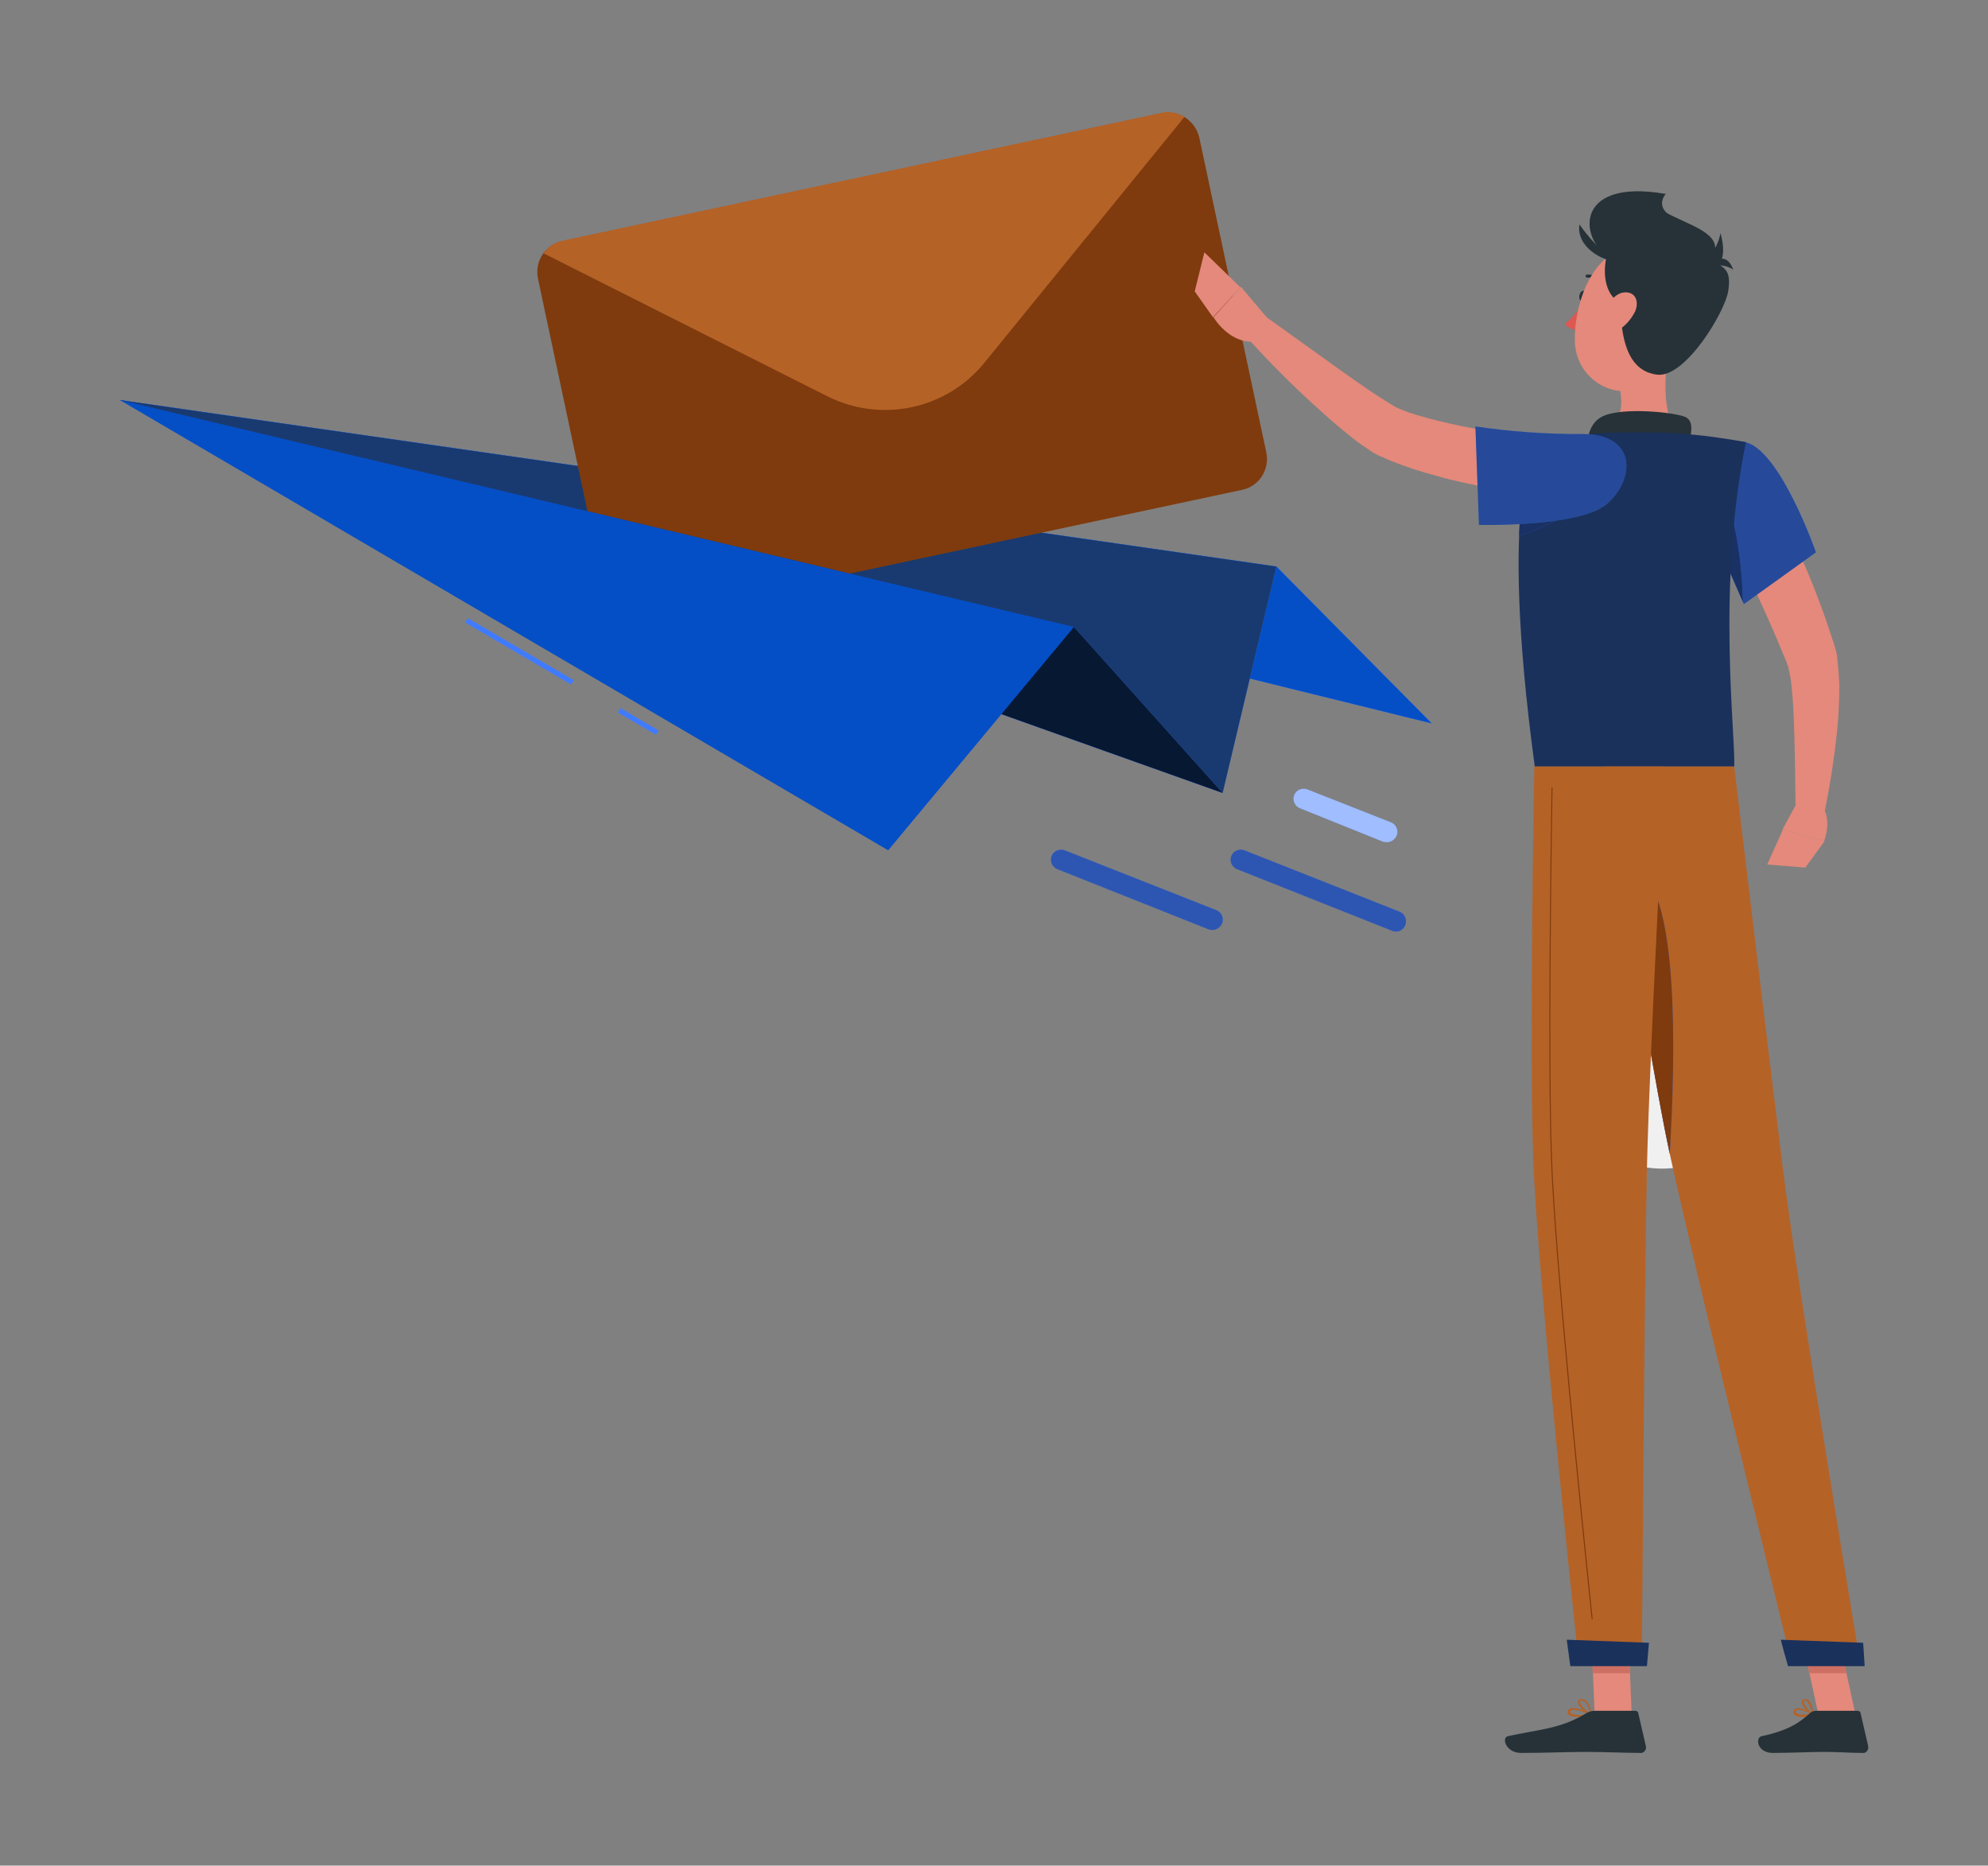 <svg xmlns="http://www.w3.org/2000/svg" xmlns:xlink="http://www.w3.org/1999/xlink" id="Capa_1" x="0px" y="0px" viewBox="0 0 391.7 367.5" style="enable-background:new 0 0 391.7 367.5;" xml:space="preserve"><rect x="0" y="0" width="391.7" height="367.5" fill="#808080" stroke="none"/><style type="text/css">	.st0{fill:#F0F0F0;}	.st1{fill:#407BFF;}	.st2{fill:#054FC6;}	.st3{fill:#193A70;}	.st4{fill:#7F3B0D;}	.st5{fill:#B56227;}	.st6{fill:#071833;}	.st7{opacity:0.3;enable-background:new    ;}	.st8{opacity:0.5;fill:#FFFFFF;enable-background:new    ;}	.st9{fill:#E4897B;}	.st10{fill:#263238;}	.st11{fill:#DE5753;}	.st12{opacity:0.4;enable-background:new    ;}	.st13{opacity:0.6;enable-background:new    ;}	.st14{fill:#1A315C;}	.st15{fill:#CE6F64;}</style><circle class="st0" cx="327.5" cy="209.6" r="20.6"></circle><polygon class="st1" points="23.6,78.8 251.5,111.6 282.1,142.5 "></polygon><polygon class="st2" points="23.6,78.8 251.5,111.6 282.1,142.5 "></polygon><polygon class="st1" points="23.6,78.8 251.5,111.6 240.9,156.2 "></polygon><polygon class="st3" points="23.6,78.8 251.5,111.6 240.9,156.2 "></polygon><path class="st4" d="M236.3,27.1l13.2,62c0.7,3.4-1.4,6.7-4.8,7.4l-118.1,25.2c-3.4,0.7-6.7-1.4-7.4-4.8l-13.2-62 c-0.7-3.4,1.4-6.7,4.8-7.4l118.1-25.2C232.2,21.6,235.5,23.7,236.3,27.1L236.3,27.1z"></path><path class="st5" d="M233.4,23L194,71.4c-7.5,9.3-20.5,12-31.1,6.6l-55.8-28.1c0.9-1.3,2.3-2.2,3.8-2.5L229,22.2 C230.4,21.9,232,22.2,233.4,23z"></path><polygon class="st1" points="23.6,78.8 211.6,123.5 240.9,156.2 "></polygon><polygon class="st6" points="23.6,78.8 211.6,123.5 240.9,156.2 "></polygon><rect x="101.9" y="116.3" transform="matrix(0.505 -0.863 0.863 0.505 -60.154 151.838)" class="st1" width="1" height="24.2"></rect><rect x="125.3" y="137.8" transform="matrix(0.505 -0.863 0.863 0.505 -60.464 178.89)" class="st1" width="1" height="8.7"></rect><polygon class="st2" points="23.6,78.8 211.6,123.5 175,167.5 "></polygon><path class="st1" d="M275.1,183.5c-0.3,0-0.5,0-0.7-0.1l-30.7-12.2c-1-0.4-1.5-1.6-1.1-2.6s1.6-1.5,2.6-1.1l30.6,12.1 c1,0.4,1.5,1.6,1.1,2.6C276.6,183,275.9,183.5,275.1,183.5L275.1,183.5z"></path><path class="st7" d="M275.1,183.5c-0.3,0-0.5,0-0.7-0.1l-30.7-12.2c-1-0.4-1.5-1.6-1.1-2.6s1.6-1.5,2.6-1.1l30.6,12.1 c1,0.4,1.5,1.6,1.1,2.6C276.6,183,275.9,183.5,275.1,183.5L275.1,183.5z"></path><path class="st1" d="M273.2,165.9c-0.3,0-0.5-0.1-0.7-0.1l-16.4-6.6c-1-0.4-1.5-1.6-1.1-2.6s1.6-1.5,2.6-1.1l0,0l16.5,6.5 c1,0.4,1.5,1.6,1.1,2.6C274.8,165.4,274.1,165.9,273.2,165.9z"></path><path class="st8" d="M273.2,165.9c-0.3,0-0.5-0.1-0.7-0.1l-16.4-6.6c-1-0.4-1.5-1.6-1.1-2.6s1.6-1.5,2.6-1.1l0,0l16.5,6.5 c1,0.4,1.5,1.6,1.1,2.6C274.8,165.4,274.1,165.9,273.2,165.9z"></path><path class="st1" d="M238.9,183.2c-0.2,0-0.5-0.1-0.7-0.1l-29.9-11.9c-1-0.4-1.5-1.6-1.1-2.6s1.6-1.5,2.6-1.1l0,0l29.9,11.8 c1,0.4,1.5,1.6,1.1,2.6C240.4,182.7,239.7,183.2,238.9,183.2L238.9,183.2z"></path><path class="st7" d="M238.9,183.2c-0.2,0-0.5-0.1-0.7-0.1l-29.9-11.9c-1-0.4-1.5-1.6-1.1-2.6s1.6-1.5,2.6-1.1l0,0l29.9,11.8 c1,0.4,1.5,1.6,1.1,2.6C240.4,182.7,239.7,183.2,238.9,183.2L238.9,183.2z"></path><path class="st9" d="M347,93c2.6,5.2,5.1,10.4,7.4,15.6s4.5,10.7,6.3,16.3l0.7,2.1c0.1,0.4,0.3,1,0.4,1.4s0.2,0.9,0.2,1.4 c0.2,1.6,0.3,3.2,0.4,4.9c0,3-0.1,6-0.4,9c-0.6,5.8-1.5,11.5-2.7,17.2l-5.5-0.6c-0.1-5.6-0.1-11.3-0.3-16.9 c-0.1-2.8-0.2-5.5-0.5-8.1c-0.1-1.2-0.3-2.4-0.6-3.6c0-0.3-0.1-0.5-0.2-0.7s-0.1-0.3-0.2-0.6l-0.8-1.9c-2.1-5.1-4.4-10.2-6.8-15.2 l-7.3-15.2L347,93z"></path><path class="st9" d="M353.8,158.6l-2.6,4.8l8.2,2.3c0,0,1.6-3.9-0.3-6.9L353.8,158.6z"></path><polygon class="st9" points="348.2,170.3 355.7,170.9 359.5,165.7 351.3,163.4 "></polygon><path class="st10" d="M312.6,58.5c-0.1,0.6-0.5,1-0.9,0.9s-0.6-0.6-0.5-1.2s0.5-1,0.9-0.9S312.7,57.9,312.6,58.5z"></path><path class="st11" d="M312.1,59.5c-1.1,1.6-2.3,3.1-3.8,4.4C309,64.6,310,65,311,65L312.1,59.5z"></path><path class="st10" d="M315.3,55.7c-0.1,0-0.2,0-0.2-0.1c-0.6-0.7-1.4-1-2.3-0.9c-0.2,0-0.4-0.2-0.4-0.3c0-0.1,0.1-0.3,0.2-0.3 c1.1-0.1,2.3,0.3,3,1.2c0.1,0.1,0.1,0.4,0,0.5C315.6,55.7,315.5,55.7,315.3,55.7z"></path><path class="st9" d="M329.1,66.6c-1,5.4-2.1,15.2,1.7,18.8c0,0-1.5,5.4-11.5,5.4c-11,0-5.2-5.4-5.2-5.4c6-1.4,5.8-5.9,4.8-10.1 L329.1,66.6z"></path><path class="st10" d="M332.3,88.8c0.8-2.6,1.7-5.6-0.1-6.6c-2-1-12.9-2.1-16.6-0.1s-2.7,7.3-2.7,7.3L332.3,88.8z"></path><g>	<path class="st5" d="M355.3,338.2c-0.6,0.1-1.3-0.1-1.8-0.5c-0.2-0.2-0.2-0.6,0-0.8c0.1-0.2,0.3-0.4,0.5-0.4  c1.1-0.2,3.1,1.1,3.2,1.2c0.1,0,0.1,0.1,0.1,0.2s-0.1,0.1-0.1,0.1C356.6,338.1,356,338.2,355.3,338.2z M354.4,336.8h-0.2  c-0.1,0-0.3,0.1-0.3,0.2c-0.2,0.3-0.1,0.4,0,0.4c0.3,0.4,1.8,0.4,2.9,0.2C356.1,337.2,355.3,336.9,354.4,336.8L354.4,336.8z"></path>	<path class="st5" d="M357.2,338L357.2,338c-0.8-0.4-2.3-2-2.2-2.8c0.1-0.3,0.3-0.5,0.6-0.5c0.3,0,0.5,0.1,0.7,0.2  c0.9,0.7,1,2.8,1,2.9C357.4,337.9,357.3,338,357.2,338C357.3,338,357.2,338,357.2,338z M355.7,335L355.7,335  c-0.3,0-0.3,0.1-0.3,0.2c-0.1,0.5,0.9,1.7,1.6,2.3c-0.1-0.8-0.4-1.6-0.9-2.3C356,335.1,355.9,335,355.7,335L355.7,335z"></path>	<path class="st5" d="M311.2,338.2c-0.9,0-1.9-0.1-2.2-0.5c-0.2-0.2-0.2-0.5,0-0.8c0.1-0.2,0.3-0.4,0.6-0.4c1.2-0.3,3.8,1.1,3.9,1.2  c0.1,0,0.1,0.1,0.1,0.2s-0.1,0.1-0.1,0.1C312.7,338.1,312,338.2,311.2,338.2z M310.1,336.8c-0.1,0-0.2,0-0.3,0  c-0.1,0-0.3,0.1-0.3,0.2c-0.1,0.2-0.1,0.3,0,0.4c0.3,0.5,2.2,0.5,3.6,0.3C312.1,337.2,311.1,336.9,310.1,336.8L310.1,336.8z"></path>	<path class="st5" d="M313.5,338L313.5,338c-1-0.4-2.7-2-2.6-2.8c0-0.2,0.2-0.4,0.6-0.5s0.7,0.1,1,0.3c0.9,0.8,1.1,2.7,1.1,2.8  C313.6,337.9,313.6,337.9,313.5,338L313.5,338z M311.7,335h-0.1c-0.3,0-0.3,0.2-0.3,0.2c-0.1,0.5,1.1,1.8,2,2.3  c-0.1-0.8-0.4-1.6-1-2.3C312.1,335.1,311.9,335.1,311.7,335L311.7,335z"></path></g><polygon class="st9" points="321.5,337.8 314.2,337.8 313.5,320.8 320.8,320.8 "></polygon><polygon class="st9" points="365.6,337.8 358.3,337.8 354.6,320.8 361.9,320.8 "></polygon><path class="st10" d="M357.8,337h8.2c0.3,0,0.6,0.2,0.6,0.5l1.5,6.5c0.1,0.6-0.3,1.2-0.8,1.3c-0.1,0-0.2,0-0.2,0 c-2.9,0-4.3-0.2-7.9-0.2c-2.2,0-6.8,0.2-9.9,0.2s-3.5-3-2.2-3.3c5.7-1.2,7.8-3,9.6-4.6C356.9,337.2,357.3,337,357.8,337z"></path><path class="st10" d="M314.2,337h8c0.3,0,0.6,0.2,0.6,0.5l1.5,6.5c0.1,0.6-0.2,1.1-0.8,1.3c-0.1,0-0.2,0-0.2,0 c-2.9,0-7.1-0.2-10.7-0.2c-4.2,0-7.9,0.2-12.9,0.2c-3,0-3.9-3-2.6-3.3c5.8-1.3,10.4-1.4,15.4-4.5C313,337.2,313.6,337,314.2,337z"></path><path class="st9" d="M310.7,98.3c-6.1-0.5-12.3-1.3-18.3-2.4c-3-0.6-6.1-1.2-9.1-2.1c-3.1-0.8-6.2-1.8-9.2-3c-0.8-0.3-1.5-0.7-2.3-1 c-0.9-0.4-1.7-0.9-2.5-1.5c-1.4-0.9-2.7-1.9-3.9-2.9c-2.5-2-4.7-4-7-6.1c-4.5-4.1-8.7-8.4-12.8-12.9l3.7-4.1l14.5,10.4 c2.4,1.7,4.8,3.4,7.2,5c1.2,0.8,2.4,1.5,3.5,2.2c0.5,0.3,0.9,0.5,1.4,0.7c0.6,0.2,1.2,0.5,1.8,0.7c5.4,1.7,10.9,2.9,16.5,3.7 c5.7,0.9,11.6,1.6,17.3,2.2L310.7,98.3z"></path><path class="st1" d="M343.9,87.1c6.9,1.6,13.9,21.7,13.9,21.7L343.6,119c0,0-4-9.4-7.9-17.6C331.7,92.8,336.9,85.5,343.9,87.1z"></path><path class="st12" d="M343.9,87.1c6.9,1.6,13.9,21.7,13.9,21.7L343.6,119c0,0-4-9.4-7.9-17.6C331.7,92.8,336.9,85.5,343.9,87.1z"></path><path class="st1" d="M339.9,98.1l-2.8,6.3c2.9,6.3,5.6,12.5,6.3,14.2C343.3,111.1,341.9,101.9,339.9,98.1z"></path><path class="st13" d="M339.9,98.1l-2.8,6.3c2.9,6.3,5.6,12.5,6.3,14.2C343.3,111.1,341.9,101.9,339.9,98.1z"></path><path class="st14" d="M302.8,87.5c0,0-7.8,8.8-0.4,63.5h39.3c0.3-6-3.5-35.5,2.3-63.9c-4.3-0.8-8.7-1.4-13.1-1.7 c-5.6-0.3-11.1-0.3-16.7,0C310.3,85.8,306.5,86.5,302.8,87.5z"></path><path class="st1" d="M299.9,98.1c-0.3,2.1-0.5,4.5-0.6,7.4c3.9-1.2,7.6-2.9,10.9-5.1L299.9,98.1z"></path><path class="st13" d="M299.9,98.1c-0.3,2.1-0.5,4.5-0.6,7.4c3.9-1.2,7.6-2.9,10.9-5.1L299.9,98.1z"></path><path class="st1" d="M316.7,99.2c-5.3,4.7-25.3,4.2-25.3,4.2L290.7,84c6.8,1,13.6,1.5,20.5,1.5C322.4,85.2,322.4,94.1,316.7,99.2z"></path><path class="st12" d="M316.7,99.2c-5.3,4.7-25.3,4.2-25.3,4.2L290.7,84c6.8,1,13.6,1.5,20.5,1.5C322.4,85.2,322.4,94.1,316.7,99.2z"></path><path class="st9" d="M249.5,62.4l-5-5.9l-5.4,6c0,0,3.3,5.6,8.6,4.7L249.5,62.4z"></path><polygon class="st9" points="237.3,49.7 235.4,57.4 239,62.5 244.4,56.6 "></polygon><polygon class="st15" points="313.5,320.8 313.8,329.6 321.2,329.6 320.8,320.8 "></polygon><polygon class="st15" points="361.9,320.8 354.6,320.8 356.5,329.6 363.8,329.6 "></polygon><path class="st10" d="M317.9,51.2c-6.6-3-8.7-16.3,10.3-13c0,0-2.9,3.2,2.9,5.2S332.1,57.7,317.9,51.2z"></path><path class="st9" d="M332.2,61.2c-1.9,7-2.6,11.3-7,14.2c-6.5,4.4-14.7-0.6-14.9-8.1c-0.2-6.7,2.9-17.1,10.5-18.5 c5.4-1.1,10.6,2.5,11.7,7.8C332.7,58.1,332.6,59.7,332.2,61.2z"></path><path class="st10" d="M327.9,41.7c4.5,2.5,10.6,4,10,7.6c-0.8,4.3,3.7,1.6,2.6,8.1c-0.7,4.2-8.5,17.1-14,16.4 c-8.3-1-7.2-13.6-7.2-20.2C319.3,49.7,319.1,36.8,327.9,41.7z"></path><path class="st10" d="M318.3,47.3c-2,0.5-4.6,12,3.1,13.1C330.3,61.6,318.3,47.3,318.3,47.3z"></path><path class="st10" d="M318.5,51.4c-2.5,0.2-8-2.7-7.3-7.2C311.2,44.2,314.7,49.4,318.5,51.4z"></path><path class="st9" d="M322.2,61.3c-0.8,1.6-2,3-3.6,3.9c-2.1,1.1-3.3-0.5-2.8-2.6c0.4-1.9,2-4.8,4.2-5S323,59.3,322.2,61.3z"></path><path class="st10" d="M333.2,53.2c3-1.3,5.2-4.1,5.8-7.3C338.9,45.9,342.2,55,333.2,53.2z"></path><path class="st10" d="M341.5,53.1c-1.4-0.9-3.2-1.1-4.8-0.5C336.7,52.6,339.8,48.6,341.5,53.1z"></path><path class="st5" d="M316.3,151c0,0,8.3,56.1,12.9,77.2c5,23,23.9,99.8,23.9,99.8h13.5c0,0-12.5-74.9-15.3-97.7 c-3.1-24.8-9.6-79.3-9.6-79.3L316.3,151z"></path><path class="st14" d="M350.9,323c-0.1,0,1.4,5.2,1.4,5.2h15.1l-0.3-4.6L350.9,323z"></path><path class="st1" d="M321.5,171c9.6,1.9,8.6,37.8,7.5,56.3c-2.8-13.1-6.9-38.2-9.6-56.1C320,170.9,320.8,170.8,321.5,171z"></path><path class="st4" d="M321.5,171c9.6,1.9,8.6,37.8,7.5,56.3c-2.8-13.1-6.9-38.2-9.6-56.1C320,170.9,320.8,170.8,321.5,171z"></path><path class="st5" d="M302.3,151c0,0-1,54.9-0.2,77.3c0.8,23.3,9,99.6,9,99.6h12.4c0,0,0.5-74.9,1-97.8c0.6-25,3.6-79.1,3.6-79.1 L302.3,151z"></path><path class="st4" d="M313.7,319c-0.1,0-0.1,0-0.1-0.1c-2.2-21.1-7.4-72.2-8-90.6c-0.7-18.7-0.1-60.7,0.1-73.1c0-0.1,0.1-0.1,0.1-0.1 l0,0c0.1,0,0.1,0.1,0.1,0.1c-0.2,12.4-0.8,54.4-0.1,73.1c0.6,18.3,5.8,69.4,8,90.5C313.8,318.9,313.8,319,313.7,319L313.7,319z"></path><path class="st14" d="M308.7,323l0.7,5.2h15.1l0.4-4.6L308.7,323z"></path></svg>